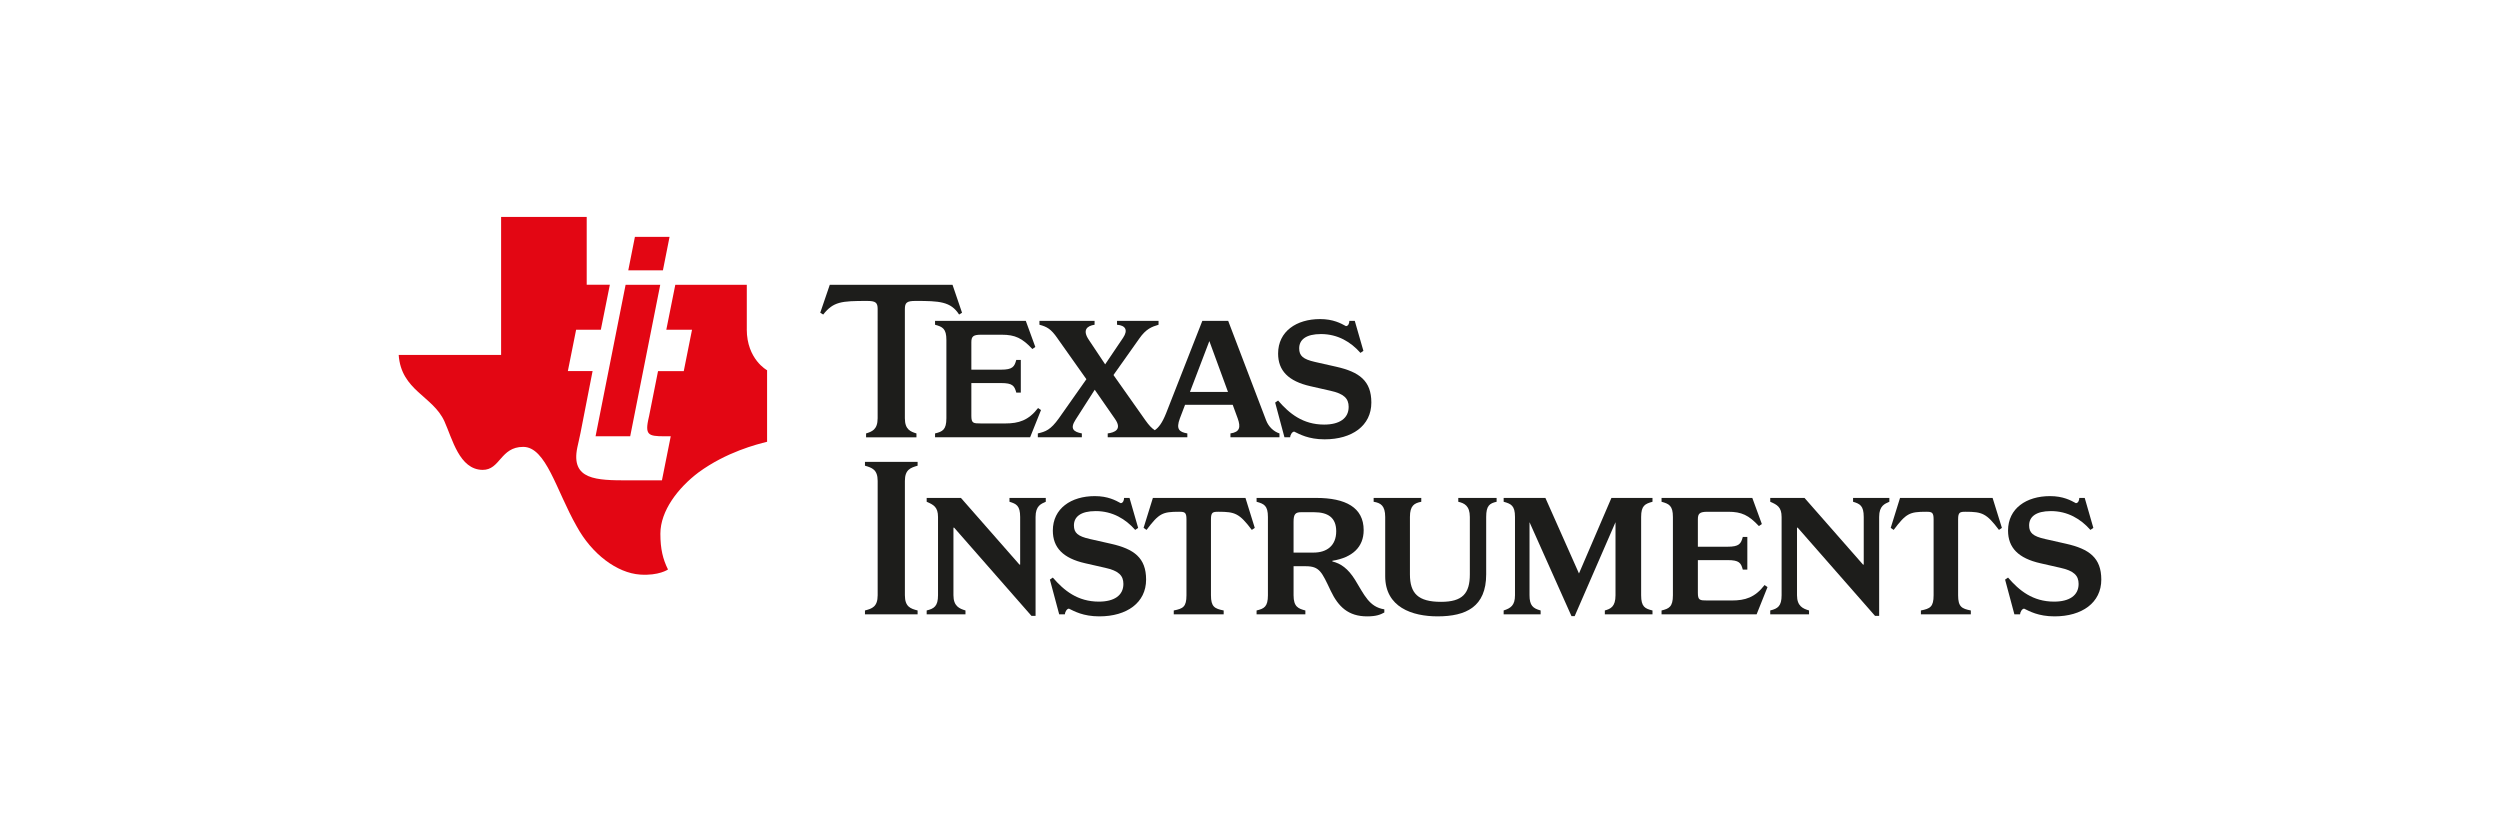 <?xml version="1.0" encoding="UTF-8"?><svg id="a" xmlns="http://www.w3.org/2000/svg" width="300" height="100" viewBox="0 0 300 100"><defs><style>.b{fill:#e30613;}.c{fill:none;}.d{fill:#1d1d1b;}</style></defs><rect class="c" x="29.549" y="7.741" width="240.902" height="84.519"/><g><g><g><path class="d" d="M105.317,37.092v13.097c0,1.389-.707,1.606-1.388,1.824v.463h6.045v-.463c-.681-.217-1.39-.435-1.39-1.824v-13.097c0-.79,.246-.98,1.28-.98,2.832,0,4.221,.054,5.228,1.633l.353-.217-1.142-3.349h-14.731l-1.143,3.349,.354,.217c1.225-1.551,2.179-1.633,5.255-1.633,1.035,0,1.28,.19,1.28,.98Z"/><path class="d" d="M112.206,38.97c.897,.245,1.361,.462,1.361,1.824v9.394c0,1.389-.464,1.606-1.361,1.824v.463h11.408l1.307-3.268-.355-.245c-1.143,1.496-2.341,1.852-3.921,1.852h-2.941c-.926,0-1.142-.028-1.142-.926v-3.921h3.566c1.389,0,1.606,.327,1.825,1.143h.544v-3.921h-.544c-.219,.817-.436,1.171-1.825,1.171h-3.566v-3.294c0-.681,.217-.899,1.142-.899h2.506c1.606,0,2.45,.408,3.675,1.715l.354-.245-1.143-3.132h-10.891v.463Z"/><path class="d" d="M126.881,40.577l3.486,4.929-3.296,4.682c-1.006,1.415-1.606,1.606-2.532,1.824v.463h5.283v-.463c-1.008-.191-1.444-.572-.762-1.634l2.308-3.609,2.43,3.499c.897,1.28-.056,1.635-.872,1.743v.463h9.555v-.463c-.952-.163-1.388-.49-.898-1.797l.623-1.634h5.721l.599,1.634c.381,1.062,.245,1.635-.872,1.797v.463h5.882v-.463c-.681-.217-1.307-.79-1.606-1.579l-4.547-11.926h-3.104l-4.356,11.11c-.465,1.154-.887,1.696-1.348,2.01-.36-.227-.691-.574-1.129-1.193l-3.829-5.429,3.095-4.373c.817-1.171,1.497-1.416,2.314-1.661v-.463h-4.983v.463c1.035,.082,1.335,.653,.736,1.552l-2.16,3.2-1.951-2.929c-.817-1.198-.218-1.688,.681-1.824v-.463h-6.616v.463c.924,.245,1.387,.517,2.15,1.606Zm18.241,.353l2.236,6.099h-4.561l2.325-6.099Z"/><path class="d" d="M154.814,52.475c0-.218,.219-.681,.49-.681,.626,.299,1.689,.926,3.648,.926,3.295,0,5.61-1.635,5.61-4.411,0-2.614-1.444-3.676-4.221-4.302l-2.533-.572c-1.443-.326-1.905-.735-1.905-1.633,0-1.035,.817-1.715,2.614-1.715,2.014,0,3.593,.954,4.737,2.26l.355-.245-1.035-3.594h-.653c0,.299-.135,.626-.407,.626-.601-.327-1.525-.844-3.104-.844-2.832,0-5.037,1.47-5.037,4.139,0,2.042,1.225,3.321,3.893,3.92l2.397,.545c1.606,.354,2.176,.925,2.176,1.933,0,1.388-1.115,2.124-2.939,2.124-2.56,0-4.193-1.334-5.527-2.886l-.354,.245,1.116,4.166h.681Z"/></g><g><path class="d" d="M103.796,55.884c.844,.246,1.524,.463,1.524,1.825v13.723c0,1.389-.68,1.605-1.524,1.824v.462h6.317v-.462c-.845-.218-1.526-.435-1.526-1.824v-13.723c0-1.361,.681-1.579,1.526-1.825v-.462h-6.317v.462Z"/><path class="d" d="M121.139,60.213c.817,.246,1.28,.462,1.28,1.824v5.718h-.082l-7.025-8.005h-4.111v.462c.817,.354,1.361,.627,1.361,1.824v9.395c0,1.306-.463,1.605-1.361,1.824v.462h4.656v-.462c-.736-.218-1.444-.517-1.444-1.824v-8.114h.082l9.284,10.591h.489v-11.872c0-1.361,.681-1.578,1.226-1.824v-.462h-4.357v.462Z"/><path class="d" d="M133.309,65.251l-2.531-.572c-1.444-.327-1.907-.734-1.907-1.633,0-1.035,.817-1.715,2.614-1.715,2.015,0,3.593,.952,4.738,2.259l.354-.244-1.035-3.594h-.654c0,.299-.136,.626-.408,.626-.599-.327-1.524-.844-3.103-.844-2.832,0-5.038,1.471-5.038,4.139,0,2.042,1.225,3.321,3.894,3.921l2.395,.545c1.608,.354,2.179,.925,2.179,1.934,0,1.387-1.116,2.123-2.94,2.123-2.559,0-4.193-1.334-5.528-2.886l-.353,.244,1.116,4.166h.681c0-.218,.217-.681,.489-.681,.627,.299,1.689,.926,3.65,.926,3.293,0,5.609-1.635,5.609-4.412,0-2.613-1.444-3.675-4.221-4.301Z"/><path class="d" d="M138.346,59.751l-1.116,3.594,.353,.244c1.498-1.987,1.908-2.178,3.894-2.178,.681,0,.899,.055,.899,.899v9.122c0,1.389-.408,1.605-1.525,1.824v.462h5.99v-.462c-1.089-.218-1.526-.435-1.526-1.824v-9.122c0-.844,.219-.899,.9-.899,1.987,0,2.504,.191,4.002,2.178l.355-.244-1.116-3.594h-11.11Z"/><path class="d" d="M162.606,69.579c-.845-1.361-1.716-1.96-2.723-2.205v-.081c2.396-.382,3.757-1.635,3.757-3.676,0-2.723-2.177-3.866-5.69-3.866h-7.16v.462c.899,.246,1.361,.462,1.361,1.824v9.395c0,1.389-.462,1.605-1.361,1.824v.462h5.854v-.462c-.844-.218-1.416-.435-1.416-1.824v-3.486h1.444c1.688,0,1.934,.681,3.022,2.967,.898,1.88,2.097,3.051,4.356,3.051,1.143,0,1.606-.218,2.069-.464v-.382c-1.824-.272-2.424-1.769-3.512-3.539Zm-4.982-3.268h-2.397v-3.703c0-.897,.219-1.143,.9-1.143h1.552c1.687,0,2.667,.653,2.667,2.288,0,1.714-1.115,2.558-2.721,2.558Z"/><path class="d" d="M174.993,60.213c.707,.163,1.388,.462,1.388,1.824v6.889c0,2.286-.872,3.295-3.458,3.295-2.749,0-3.731-1.009-3.731-3.295v-6.889c0-1.361,.518-1.661,1.361-1.824v-.462h-5.716v.462c.843,.136,1.387,.462,1.387,1.824v7.107c0,3.73,3.241,4.819,6.29,4.819,3.403,0,5.828-1.143,5.828-5.038v-6.889c0-1.361,.408-1.633,1.252-1.824v-.462h-4.601v.462Z"/><path class="d" d="M189.477,68.817l-4.03-9.067h-5.009v.462c.898,.246,1.361,.462,1.361,1.824v9.395c0,1.224-.517,1.551-1.361,1.824v.462h4.437v-.462c-.926-.246-1.333-.6-1.333-1.824v-8.768l5.036,11.272h.382l4.901-11.272v8.768c0,1.389-.6,1.633-1.28,1.824v.462h5.718v-.462c-.899-.218-1.362-.435-1.362-1.824v-9.395c0-1.361,.463-1.578,1.362-1.824v-.462h-4.928l-3.894,9.067Z"/><path class="d" d="M207.829,72.058h-2.941c-.926,0-1.144-.028-1.144-.926v-3.919h3.567c1.39,0,1.606,.325,1.824,1.142h.545v-3.919h-.545c-.217,.817-.434,1.171-1.824,1.171h-3.567v-3.295c0-.681,.217-.899,1.144-.899h2.505c1.605,0,2.449,.409,3.675,1.715l.354-.244-1.145-3.132h-10.891v.462c.898,.246,1.363,.462,1.363,1.824v9.395c0,1.389-.465,1.605-1.363,1.824v.462h11.408l1.307-3.268-.353-.246c-1.144,1.499-2.341,1.853-3.92,1.853Z"/><path class="d" d="M222.369,60.213c.817,.246,1.279,.462,1.279,1.824v5.718h-.082l-7.025-8.005h-4.112v.462c.817,.354,1.363,.627,1.363,1.824v9.395c0,1.306-.463,1.605-1.363,1.824v.462h4.656v-.462c-.736-.218-1.444-.517-1.444-1.824v-8.114h.081l9.285,10.591h.491v-11.872c0-1.361,.681-1.578,1.225-1.824v-.462h-4.355v.462Z"/><path class="d" d="M228.004,59.751l-1.118,3.594,.353,.244c1.498-1.987,1.908-2.178,3.895-2.178,.681,0,.898,.055,.898,.899v9.122c0,1.389-.409,1.605-1.524,1.824v.462h5.991v-.462c-1.09-.218-1.526-.435-1.526-1.824v-9.122c0-.844,.218-.899,.898-.899,1.988,0,2.506,.191,4.003,2.178l.353-.244-1.116-3.594h-11.108Z"/><path class="d" d="M247.934,65.251l-2.532-.572c-1.444-.327-1.907-.734-1.907-1.633,0-1.035,.817-1.715,2.614-1.715,2.014,0,3.594,.952,4.738,2.259l.354-.244-1.035-3.594h-.652c0,.299-.138,.626-.41,.626-.599-.327-1.524-.844-3.104-.844-2.831,0-5.035,1.471-5.035,4.139,0,2.042,1.224,3.321,3.893,3.921l2.396,.545c1.605,.354,2.179,.925,2.179,1.934,0,1.387-1.116,2.123-2.941,2.123-2.56,0-4.194-1.334-5.526-2.886l-.356,.244,1.116,4.166h.681c0-.218,.218-.681,.489-.681,.626,.299,1.689,.926,3.649,.926,3.294,0,5.61-1.635,5.61-4.412,0-2.613-1.444-3.675-4.22-4.301Z"/></g></g><path class="b" d="M89.616,39.524v-5.351h-8.58l-1.08,5.398h3.086l-.99,4.961h-3.087l-1.07,5.377c-.082,.365-.143,.628-.182,.881-.252,1.645,.468,1.564,2.776,1.564l-1.056,5.288h-4.038c-3.818,0-6.924-.041-6.117-3.943,.127-.61,.28-1.201,.39-1.783l1.443-7.385h-2.968l.992-4.961h2.966l1.082-5.398h-2.777v-8.136h-10.272v16.555h-12.29c.303,4.292,4.104,4.916,5.487,7.966,.953,2.101,1.788,5.795,4.573,5.829,2.134,.026,2.134-2.76,4.88-2.76,2.744,0,3.962,5.212,6.402,9.502,1.83,3.373,4.869,5.632,7.622,5.822,2.26,.158,3.353-.611,3.353-.611-.61-1.227-.915-2.451-.915-4.291,0-2.76,2.134-5.515,4.573-7.355,3.353-2.457,7.013-3.377,8.232-3.679v-8.584s-2.438-1.306-2.438-4.908Zm-13.993,12.831l3.606-18.182h-4.157l-3.605,18.182h4.155Zm4.723-23.929h-4.157l-.796,4.013h4.157l.796-4.013Z"/></g></svg>
